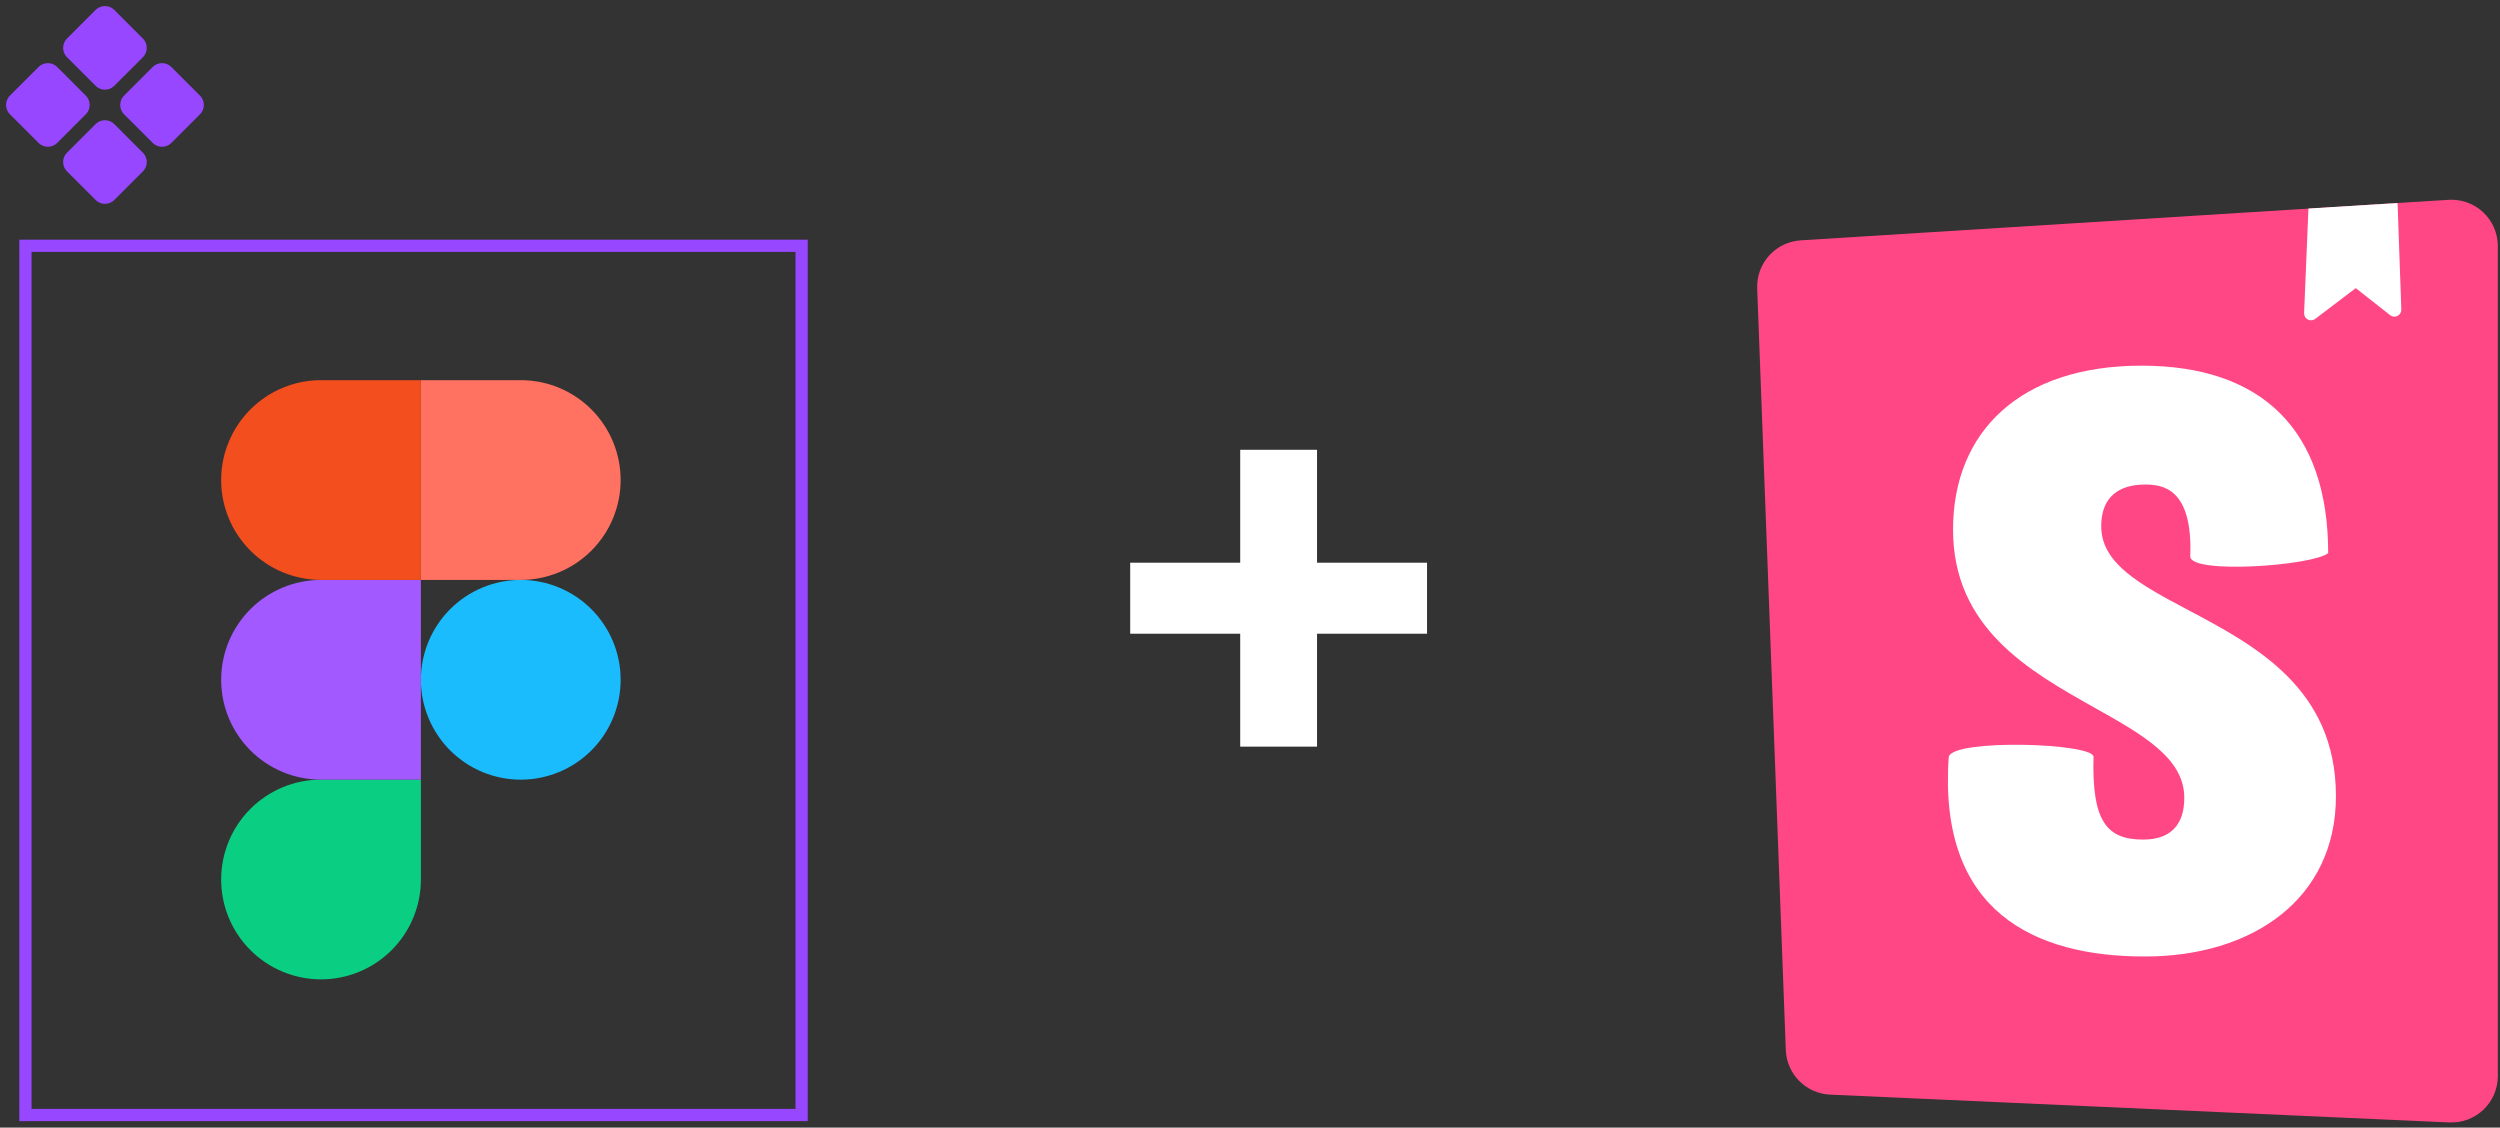 <svg width="388" height="175" viewBox="0 0 388 175" fill="none" xmlns="http://www.w3.org/2000/svg">
<rect x="0" y="0" width="388" height="175" fill="#333333" stroke="none"/>
<path d="M221.476 98.352H204.404V115.877H192.48V98.352H175.407V87.332H192.48V69.807H204.404V87.332H221.476V98.352Z" fill="white"/>
<path d="M3 16.289L7.43 20.718L11.859 16.289L7.43 11.859L3 16.289Z" fill="#9747FF"/>
<path d="M20.718 16.289L25.148 20.718L29.577 16.289L25.148 11.859L20.718 16.289Z" fill="#9747FF"/>
<path d="M11.859 7.43L16.289 11.859L20.718 7.43L16.289 3L11.859 7.43Z" fill="#9747FF"/>
<path d="M11.859 25.148L16.289 29.577L20.718 25.148L16.289 20.718L11.859 25.148Z" fill="#9747FF"/>
<path d="M3 16.289L7.43 20.718L11.859 16.289L7.43 11.859L3 16.289Z" stroke="#9747FF" stroke-width="4.113" stroke-linecap="round" stroke-linejoin="round"/>
<path d="M20.718 16.289L25.148 20.718L29.577 16.289L25.148 11.859L20.718 16.289Z" stroke="#9747FF" stroke-width="4.113" stroke-linecap="round" stroke-linejoin="round"/>
<path d="M11.859 7.43L16.289 11.859L20.718 7.43L16.289 3L11.859 7.43Z" stroke="#9747FF" stroke-width="4.113" stroke-linecap="round" stroke-linejoin="round"/>
<path d="M11.859 25.148L16.289 29.577L20.718 25.148L16.289 20.718L11.859 25.148Z" stroke="#9747FF" stroke-width="4.113" stroke-linecap="round" stroke-linejoin="round"/>
<path d="M65.323 105.503C65.323 101.393 66.957 97.45 69.863 94.544C72.77 91.637 76.712 90.004 80.823 90.004C84.934 90.004 88.876 91.637 91.783 94.544C94.689 97.45 96.323 101.393 96.323 105.503C96.323 109.614 94.689 113.557 91.783 116.463C88.876 119.37 84.934 121.003 80.823 121.003C76.712 121.003 72.77 119.37 69.863 116.463C66.957 113.557 65.323 109.614 65.323 105.503Z" fill="#1ABCFE"/>
<path d="M34.324 136.498C34.324 132.387 35.956 128.444 38.863 125.538C41.77 122.631 45.712 120.998 49.823 120.998H65.323V136.498C65.323 140.608 63.69 144.551 60.783 147.457C57.876 150.364 53.934 151.997 49.823 151.997C45.712 151.997 41.77 150.364 38.863 147.457C35.956 144.551 34.324 140.608 34.324 136.498V136.498Z" fill="#0ACF83"/>
<path d="M65.323 59.002V90.001H80.823C84.934 90.001 88.876 88.368 91.783 85.461C94.689 82.555 96.323 78.612 96.323 74.501C96.323 70.391 94.689 66.448 91.783 63.542C88.876 60.635 84.934 59.002 80.823 59.002H65.323Z" fill="#FF7262"/>
<path d="M34.324 105.503C34.324 109.614 35.956 113.557 38.863 116.463C41.77 119.37 45.712 121.003 49.823 121.003H65.323V90.004H49.823C45.712 90.004 41.77 91.637 38.863 94.544C35.956 97.45 34.324 101.393 34.324 105.503V105.503Z" fill="#A259FF"/>
<path d="M34.323 74.501C34.323 78.612 35.956 82.555 38.863 85.461C41.77 88.368 45.712 90.001 49.823 90.001H65.322V59.002H49.823C45.712 59.002 41.77 60.635 38.863 63.542C35.956 66.448 34.323 70.391 34.323 74.501V74.501Z" fill="#F24E1E"/>
<rect x="3.949" y="38.148" width="120.462" height="134.902" stroke="#9747FF" stroke-width="1.898"/>
<g clip-path="url(#clip0_3527_1796)">
<path d="M277.156 162.968L272.716 44.748C272.649 42.871 273.319 41.041 274.581 39.65C275.844 38.259 277.6 37.416 279.476 37.301L380.009 31.015C380.991 30.952 381.976 31.091 382.902 31.424C383.828 31.758 384.676 32.277 385.394 32.951C386.111 33.625 386.683 34.438 387.073 35.342C387.464 36.245 387.665 37.219 387.664 38.204V167.014C387.663 167.986 387.465 168.949 387.082 169.843C386.699 170.737 386.139 171.544 385.436 172.215C384.733 172.887 383.901 173.41 382.99 173.751C382.08 174.093 381.11 174.247 380.138 174.203L284.03 169.885C282.224 169.804 280.515 169.047 279.242 167.764C277.969 166.482 277.224 164.774 277.156 162.968Z" fill="#FF4785"/>
<path fill-rule="evenodd" clip-rule="evenodd" d="M372.104 31.504L358.27 32.363L357.596 48.596C357.588 48.799 357.638 49 357.739 49.176C357.841 49.352 357.99 49.496 358.17 49.591C358.35 49.685 358.553 49.727 358.756 49.71C358.959 49.694 359.152 49.62 359.315 49.498L365.616 44.715L370.944 48.911C371.104 49.038 371.298 49.117 371.502 49.138C371.707 49.158 371.912 49.12 372.095 49.027C372.278 48.935 372.431 48.791 372.535 48.615C372.639 48.438 372.691 48.235 372.684 48.03L372.104 31.504ZM361.334 85.852C358.807 87.821 339.931 89.16 339.931 86.36C340.332 75.67 335.549 75.204 332.886 75.204C330.365 75.204 326.112 75.963 326.112 81.692C326.112 87.528 332.327 90.821 339.624 94.688C349.985 100.18 362.537 106.832 362.537 123.559C362.537 139.599 349.505 148.449 332.893 148.449C315.743 148.449 300.756 141.511 302.446 117.458C303.112 114.637 324.916 115.31 324.916 117.458C324.644 127.383 326.907 130.304 332.621 130.304C337.01 130.304 339.001 127.884 339.001 123.817C339.001 117.652 332.528 114.014 325.073 109.833C314.984 104.169 303.112 97.502 303.112 82.2C303.112 66.934 313.61 56.752 332.356 56.752C351.102 56.752 361.334 66.776 361.334 85.852Z" fill="white"/>
</g>
<defs>
<clipPath id="clip0_3527_1796">
<rect width="116" height="143.21" fill="white" transform="translate(272 31)"/>
</clipPath>
</defs>
</svg>
